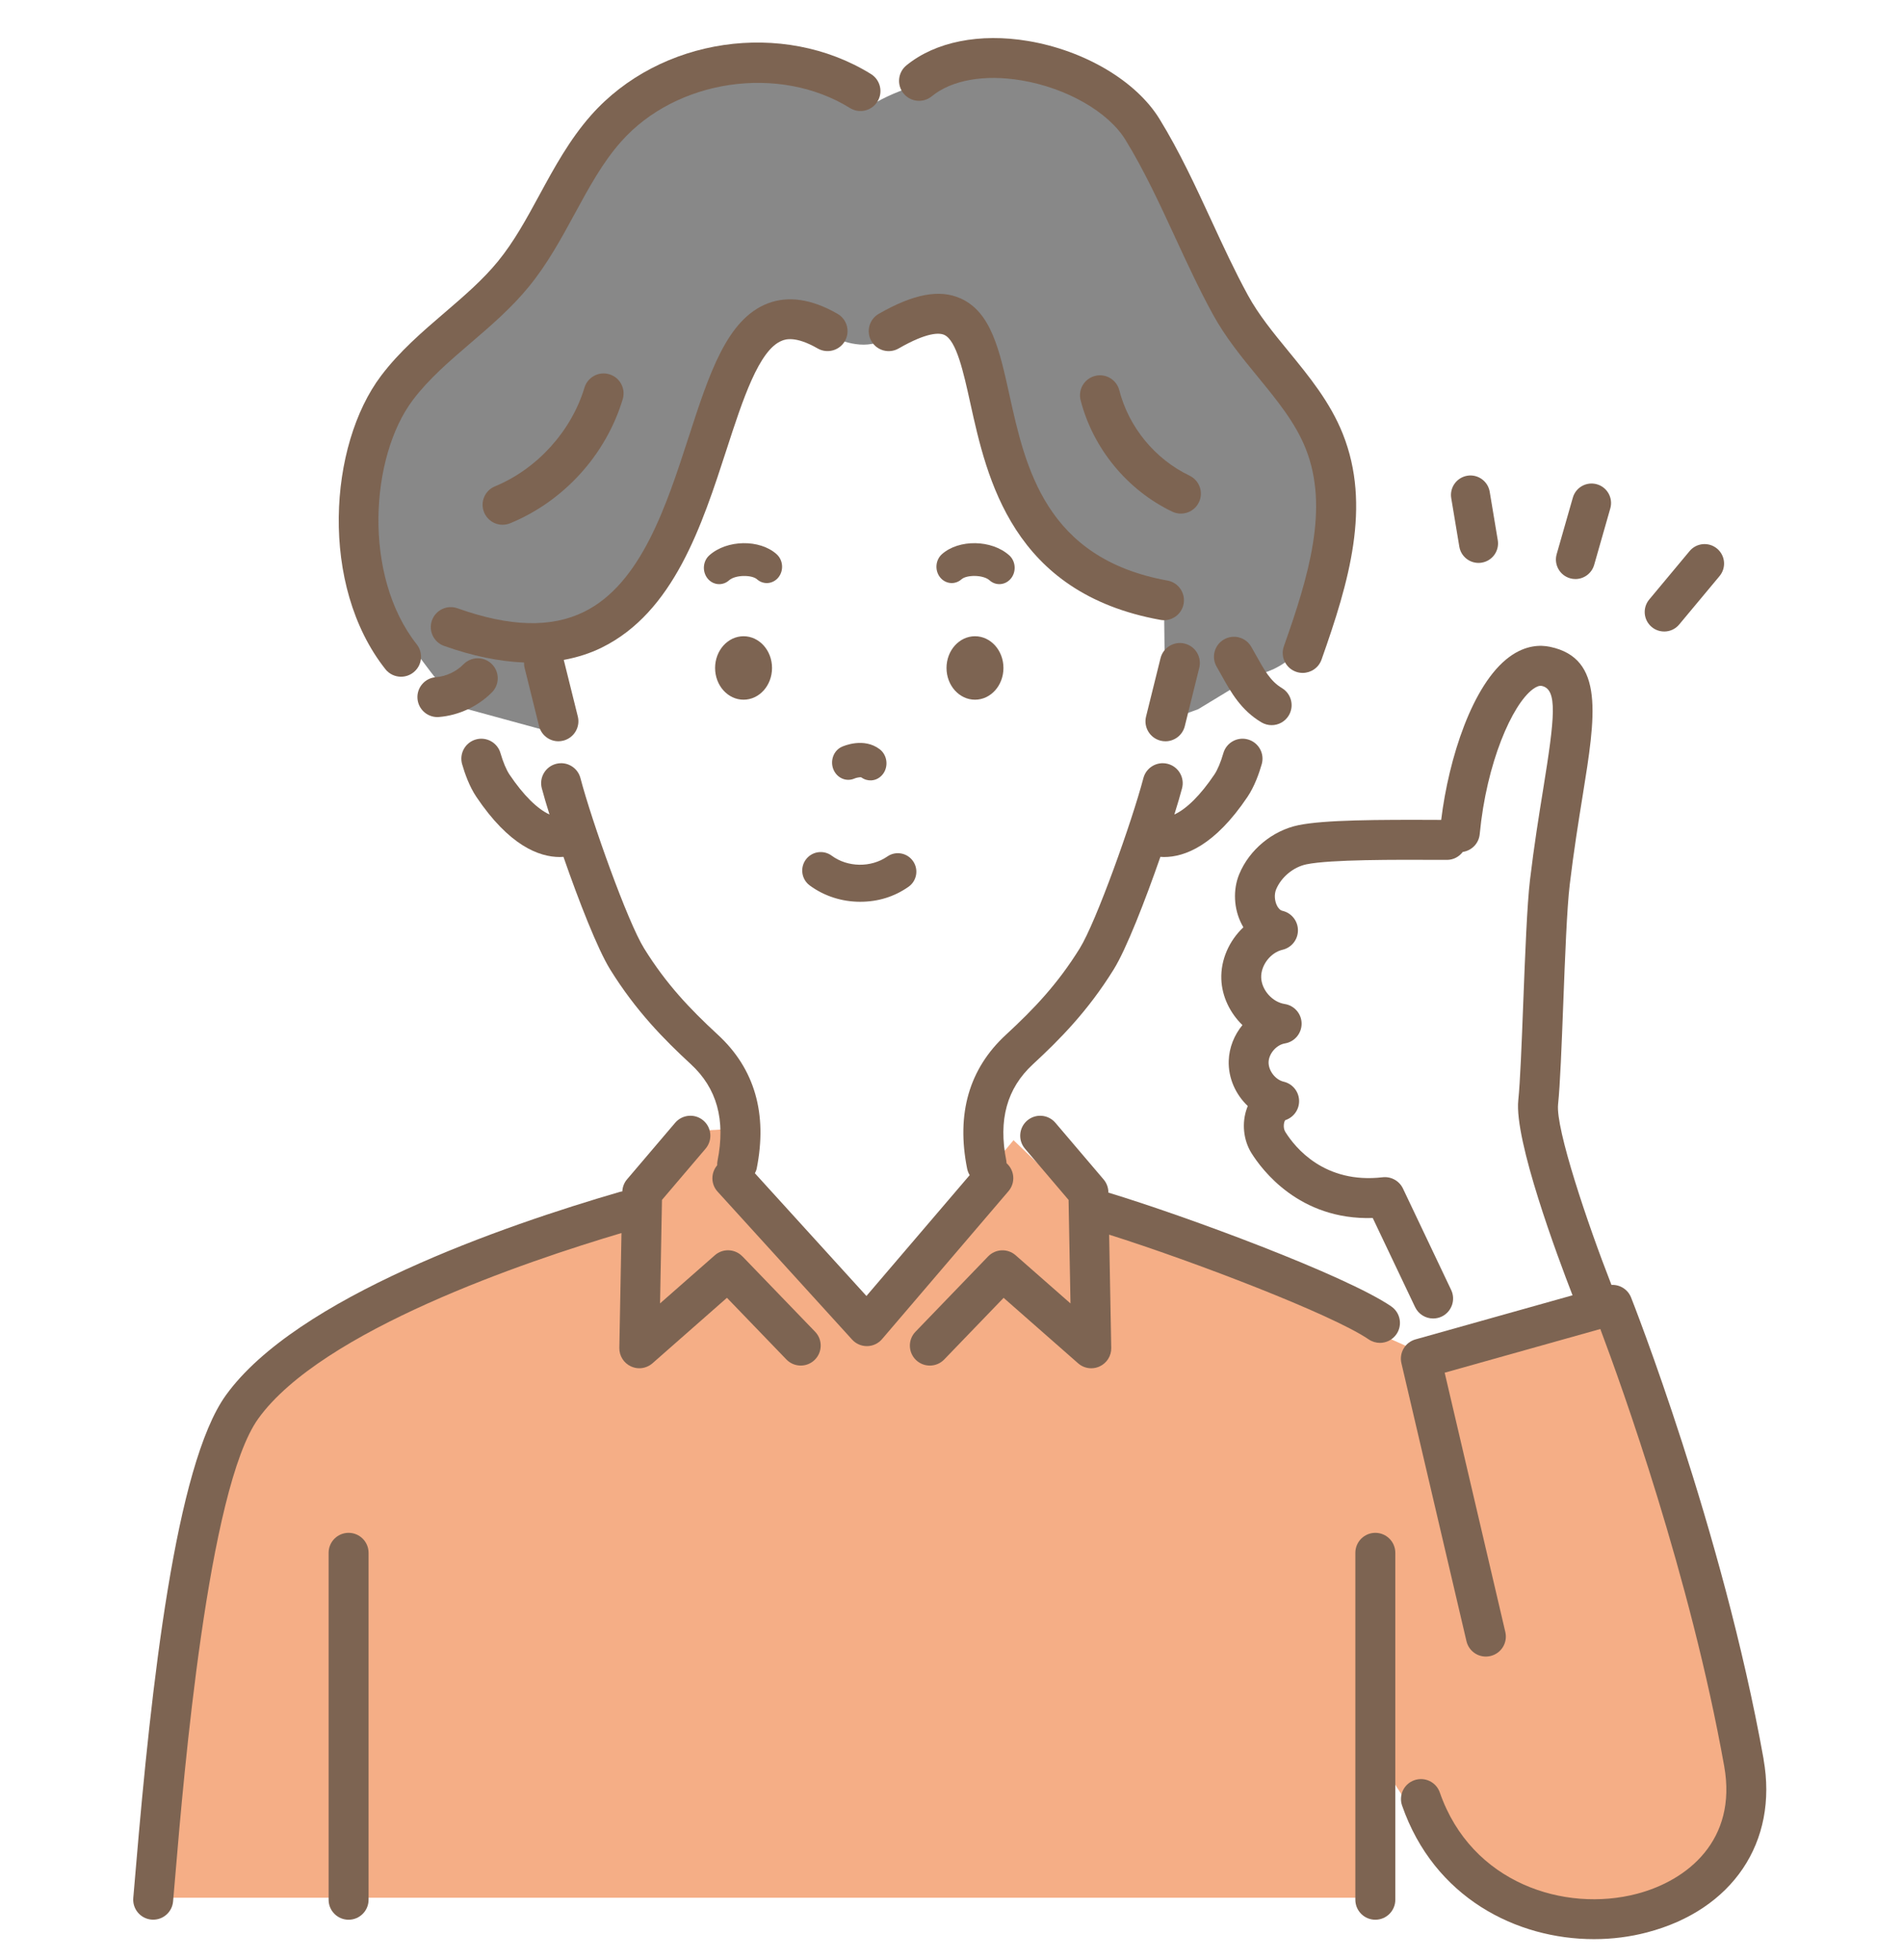 <svg width="100" height="103" viewBox="0 0 100 103" fill="none" xmlns="http://www.w3.org/2000/svg">
<mask id="mask0_244_34" style="mask-type:alpha" maskUnits="userSpaceOnUse" x="0" y="0" width="100" height="103">
<rect width="100" height="103" fill="#D9D9D9"/>
</mask>
<g mask="url(#mask0_244_34)">
<path d="M8.382 99.728H72.573V92.44C72.573 92.44 78.497 105.469 90.493 97.886C95.416 94.773 85.001 68.249 85.001 68.249L74.856 71.165L58.071 63.656L56.374 62.899L53.26 59.919L45.2 69.535L37.658 61.736L38.083 59.344L35.449 59.505L33.04 62.324L32.757 63.07C32.757 63.07 14.492 68.957 11.986 76.889C10.748 80.809 8.383 99.728 8.383 99.728H8.382Z" fill="#F5AE86"/>
<path d="M46.034 5.382C42.812 3.724 33.913 2.82 31.35 7.856C28.239 13.972 25.294 16.421 23.032 18.683C20.77 20.945 18.344 25.34 18.91 28.592C19.476 31.844 24.125 37.147 24.125 37.147L29.358 38.576L28.508 33.773C28.508 33.773 33.043 33.544 34.839 29.255C36.635 24.968 38.426 18.104 40.604 16.973C42.782 15.844 42.888 17.929 45.185 18.106C47.483 18.282 48.884 15.156 50.069 16.648C51.254 18.14 52.712 27.224 55.803 29.075C58.893 30.925 61.164 31.54 61.164 31.54L61.241 37.903L62.967 37.267L65.936 35.464C65.936 35.464 68.979 35.187 69.499 31.092C70.173 25.789 69.314 21.701 66.344 18.308C63.375 14.915 63.305 9.214 59.251 5.867C55.47 2.746 49.003 3.683 46.034 5.379V5.382Z" fill="#888888"/>
<path d="M87.452 33.187C87.746 33.187 88.037 33.062 88.239 32.818L90.36 30.273C90.722 29.838 90.664 29.192 90.229 28.83C89.794 28.468 89.147 28.526 88.785 28.961L86.664 31.506C86.302 31.941 86.361 32.587 86.796 32.949C86.987 33.109 87.219 33.186 87.45 33.186L87.452 33.187Z" fill="#7D6452"/>
<path d="M82.504 30.39C82.598 30.417 82.692 30.429 82.787 30.429C83.231 30.429 83.642 30.135 83.771 29.686L84.619 26.716C84.775 26.173 84.46 25.605 83.916 25.449C83.371 25.295 82.805 25.608 82.65 26.153L81.801 29.122C81.645 29.667 81.961 30.233 82.504 30.389V30.39Z" fill="#7D6452"/>
<path d="M76.685 28.726C76.769 29.228 77.202 29.582 77.694 29.582C77.75 29.582 77.807 29.577 77.864 29.567C78.422 29.475 78.8 28.947 78.706 28.388L78.282 25.843C78.189 25.284 77.659 24.908 77.103 25C76.545 25.095 76.167 25.621 76.261 26.18L76.685 28.726Z" fill="#7D6452"/>
<path d="M40.809 29.122C39.918 28.328 38.201 28.357 37.276 29.181C36.935 29.485 36.891 30.025 37.175 30.39C37.333 30.593 37.563 30.698 37.793 30.698C37.974 30.698 38.158 30.633 38.308 30.499C38.647 30.197 39.513 30.204 39.779 30.442C40.12 30.746 40.627 30.696 40.912 30.333C41.196 29.97 41.15 29.428 40.809 29.124V29.122Z" fill="#7D6452"/>
<path d="M53.132 30.39C53.416 30.027 53.372 29.485 53.031 29.181C52.108 28.357 50.391 28.328 49.498 29.122C49.157 29.426 49.111 29.967 49.395 30.332C49.679 30.696 50.187 30.746 50.528 30.44C50.796 30.204 51.662 30.195 52 30.497C52.149 30.631 52.333 30.697 52.514 30.697C52.744 30.697 52.972 30.593 53.132 30.389V30.39Z" fill="#7D6452"/>
<path d="M39.073 36.77C39.9 36.77 40.569 36.023 40.569 35.103C40.569 34.182 39.9 33.435 39.073 33.435C38.247 33.435 37.577 34.182 37.577 35.103C37.577 36.023 38.247 36.77 39.073 36.77Z" fill="#7D6452"/>
<path d="M51.234 36.77C52.06 36.77 52.73 36.023 52.73 35.103C52.73 34.182 52.06 33.435 51.234 33.435C50.408 33.435 49.738 34.182 49.738 35.103C49.738 36.023 50.408 36.77 51.234 36.77Z" fill="#7D6452"/>
<path d="M43.794 40.431C43.98 40.891 44.478 41.103 44.908 40.909C44.983 40.875 45.184 40.829 45.262 40.852C45.42 40.968 45.602 41.018 45.778 41.01C46.031 40.999 46.273 40.866 46.43 40.631C46.698 40.224 46.606 39.66 46.223 39.37C45.396 38.745 44.352 39.192 44.235 39.246C43.806 39.441 43.609 39.974 43.794 40.433V40.431Z" fill="#7D6452"/>
<path d="M42.551 46.532C43.324 47.102 44.261 47.389 45.198 47.389C46.135 47.389 46.984 47.129 47.735 46.606C48.176 46.301 48.286 45.694 47.979 45.254C47.673 44.813 47.068 44.703 46.627 45.01C45.771 45.603 44.542 45.586 43.705 44.967C43.272 44.648 42.665 44.739 42.345 45.172C42.027 45.605 42.119 46.212 42.551 46.532Z" fill="#7D6452"/>
<path d="M73.108 68.652C70.71 67.018 62.372 63.925 58.244 62.673V62.642C58.239 62.399 58.15 62.166 57.993 61.981L55.459 59.003C55.084 58.563 54.422 58.508 53.98 58.885C53.539 59.26 53.485 59.923 53.861 60.364L56.152 63.057L56.253 68.497L53.372 65.967C52.951 65.596 52.314 65.623 51.924 66.026L48.106 69.986C47.704 70.402 47.717 71.067 48.133 71.469C48.55 71.871 49.214 71.859 49.617 71.442L52.739 68.203L56.653 71.643C56.848 71.816 57.095 71.904 57.346 71.904C57.495 71.904 57.645 71.871 57.786 71.806C58.163 71.632 58.403 71.25 58.394 70.835L58.284 64.883C62.64 66.257 69.987 69.064 71.924 70.387C72.105 70.509 72.311 70.569 72.514 70.569C72.85 70.569 73.179 70.408 73.383 70.111C73.71 69.634 73.586 68.979 73.108 68.654V68.652Z" fill="#7D6452"/>
<path d="M42.965 18.311C43.468 18.599 44.109 18.426 44.398 17.923C44.686 17.421 44.513 16.779 44.01 16.491C42.655 15.712 41.419 15.53 40.34 15.946C38.199 16.772 37.269 19.637 36.192 22.956C35.018 26.576 33.686 30.678 30.691 32.152C28.958 33.005 26.783 32.943 24.04 31.966C23.495 31.771 22.895 32.056 22.699 32.602C22.505 33.149 22.789 33.749 23.335 33.943C24.841 34.479 26.242 34.762 27.539 34.816C27.537 34.907 27.541 34.999 27.566 35.091L28.326 38.156C28.444 38.634 28.872 38.954 29.343 38.954C29.427 38.954 29.511 38.944 29.597 38.922C30.159 38.782 30.503 38.213 30.363 37.651L29.625 34.679C30.328 34.548 30.996 34.34 31.616 34.034C35.407 32.169 36.884 27.617 38.187 23.602C39.022 21.029 39.886 18.368 41.093 17.903C41.263 17.836 41.786 17.635 42.963 18.309L42.965 18.311Z" fill="#7D6452"/>
<path d="M60.979 32.575C61.041 32.587 61.104 32.593 61.167 32.593C61.665 32.593 62.107 32.237 62.198 31.73C62.301 31.159 61.923 30.613 61.352 30.51C54.941 29.351 53.884 24.564 53.036 20.717C52.523 18.395 52.081 16.391 50.468 15.678C49.363 15.189 47.999 15.447 46.178 16.492C45.676 16.78 45.502 17.422 45.79 17.924C46.078 18.427 46.72 18.602 47.222 18.312C48.741 17.439 49.374 17.488 49.618 17.598C50.259 17.882 50.628 19.553 50.985 21.169C51.863 25.151 53.191 31.168 60.977 32.575H60.979Z" fill="#7D6452"/>
<path d="M21.076 35.562C21.304 35.562 21.534 35.488 21.726 35.335C22.181 34.976 22.258 34.317 21.9 33.862C19.048 30.249 19.451 23.988 21.702 21.011C22.537 19.908 23.602 18.994 24.729 18.027C25.783 17.124 26.871 16.19 27.79 15.066C28.767 13.871 29.495 12.532 30.2 11.235C30.953 9.85 31.663 8.542 32.636 7.445C35.541 4.162 40.939 3.369 44.664 5.677C45.158 5.982 45.804 5.831 46.109 5.337C46.414 4.845 46.262 4.198 45.77 3.892C41.136 1.021 34.676 1.973 31.063 6.053C29.933 7.33 29.13 8.805 28.354 10.232C27.666 11.499 27.015 12.696 26.164 13.737C25.362 14.717 24.389 15.551 23.361 16.434C22.198 17.431 20.996 18.462 20.026 19.746C17.268 23.394 16.777 30.764 20.25 35.164C20.457 35.427 20.765 35.563 21.075 35.563L21.076 35.562Z" fill="#7D6452"/>
<path d="M48.96 5.062C50.011 4.202 51.731 3.897 53.681 4.225C56.042 4.621 58.235 5.875 59.138 7.344C60.125 8.949 60.952 10.74 61.752 12.472C62.371 13.812 63.012 15.199 63.734 16.518C64.394 17.726 65.255 18.779 66.09 19.796C67.108 21.038 68.071 22.213 68.614 23.581C69.85 26.685 68.776 30.263 67.466 33.963C67.272 34.509 67.559 35.11 68.105 35.302C68.221 35.344 68.339 35.362 68.455 35.362C68.887 35.362 69.292 35.093 69.445 34.663C70.892 30.571 72.069 26.585 70.564 22.805C69.9 21.135 68.788 19.779 67.713 18.466C66.904 17.479 66.141 16.548 65.575 15.512C64.889 14.256 64.263 12.902 63.658 11.592C62.832 9.804 61.979 7.956 60.925 6.244C59.704 4.259 56.996 2.654 54.028 2.155C51.48 1.727 49.148 2.194 47.629 3.437C47.181 3.804 47.114 4.466 47.482 4.914C47.849 5.362 48.511 5.429 48.959 5.062H48.96Z" fill="#7D6452"/>
<path d="M60.989 38.924C61.074 38.945 61.159 38.955 61.243 38.955C61.714 38.955 62.142 38.636 62.26 38.158L63.02 35.093C63.16 34.529 62.817 33.96 62.255 33.822C61.694 33.682 61.123 34.026 60.984 34.588L60.224 37.653C60.084 38.216 60.428 38.785 60.989 38.924Z" fill="#7D6452"/>
<path d="M26.409 27.576C26.541 27.576 26.677 27.551 26.808 27.498C29.631 26.337 31.842 23.899 32.723 20.977C32.89 20.422 32.576 19.836 32.021 19.669C31.466 19.5 30.882 19.816 30.713 20.371C30.023 22.66 28.22 24.648 26.009 25.558C25.473 25.779 25.218 26.391 25.439 26.927C25.606 27.332 25.997 27.578 26.41 27.578L26.409 27.576Z" fill="#7D6452"/>
<path d="M62.508 24.995C60.697 24.129 59.318 22.453 58.818 20.51C58.674 19.95 58.102 19.609 57.54 19.756C56.979 19.9 56.641 20.472 56.785 21.034C57.438 23.57 59.24 25.759 61.603 26.889C61.749 26.959 61.903 26.991 62.055 26.991C62.446 26.991 62.823 26.772 63.002 26.395C63.252 25.872 63.031 25.246 62.508 24.996V24.995Z" fill="#7D6452"/>
<path d="M24.357 34.907C23.975 35.297 23.444 35.545 22.901 35.588C22.323 35.633 21.892 36.138 21.938 36.716C21.982 37.265 22.441 37.683 22.983 37.683C23.012 37.683 23.039 37.683 23.067 37.679C24.106 37.596 25.121 37.123 25.855 36.379C26.261 35.966 26.255 35.301 25.842 34.895C25.43 34.488 24.765 34.494 24.358 34.906L24.357 34.907Z" fill="#7D6452"/>
<path d="M67.358 36.155C66.763 35.802 66.431 35.204 66.009 34.445C65.924 34.294 65.839 34.141 65.751 33.987C65.461 33.485 64.818 33.314 64.317 33.604C63.815 33.893 63.642 34.535 63.933 35.037C64.016 35.181 64.096 35.325 64.176 35.466C64.682 36.376 65.206 37.316 66.285 37.96C66.454 38.059 66.639 38.108 66.822 38.108C67.18 38.108 67.528 37.925 67.725 37.594C68.021 37.097 67.857 36.452 67.359 36.157L67.358 36.155Z" fill="#7D6452"/>
<path d="M52.894 61.126C52.891 61.084 52.889 61.041 52.881 61C52.452 58.852 52.909 57.192 54.28 55.927C55.682 54.633 57.166 53.134 58.523 50.945C59.184 49.881 60.176 47.333 60.977 45.028C61.039 45.033 61.099 45.038 61.165 45.038C62.264 45.038 63.835 44.434 65.554 41.876C65.922 41.329 66.164 40.641 66.302 40.159C66.462 39.603 66.141 39.021 65.584 38.861C65.027 38.7 64.445 39.022 64.286 39.58C64.151 40.048 63.979 40.459 63.812 40.705C63.085 41.788 62.343 42.518 61.711 42.802C61.878 42.267 62.018 41.792 62.115 41.424C62.262 40.864 61.928 40.289 61.366 40.142C60.805 39.994 60.232 40.329 60.084 40.889C59.487 43.157 57.609 48.434 56.739 49.838C55.582 51.703 54.35 53.004 52.855 54.383C50.928 56.162 50.244 58.527 50.821 61.411C50.847 61.536 50.893 61.652 50.955 61.755L45.53 68.105L39.668 61.656C39.706 61.578 39.746 61.501 39.763 61.411C40.339 58.527 39.656 56.162 37.729 54.383C36.236 53.006 35.004 51.705 33.846 49.838C32.975 48.434 31.097 43.157 30.501 40.889C30.354 40.329 29.78 39.994 29.219 40.142C28.658 40.289 28.323 40.864 28.471 41.424C28.568 41.794 28.708 42.269 28.875 42.802C28.243 42.517 27.501 41.786 26.774 40.705C26.608 40.459 26.436 40.048 26.3 39.58C26.141 39.024 25.56 38.7 25.002 38.861C24.446 39.021 24.124 39.603 24.284 40.159C24.422 40.64 24.664 41.329 25.032 41.876C26.751 44.434 28.321 45.038 29.421 45.038C29.487 45.038 29.548 45.033 29.609 45.028C30.408 47.332 31.402 49.879 32.063 50.945C33.42 53.134 34.905 54.633 36.306 55.927C37.676 57.192 38.134 58.852 37.705 61C37.689 61.08 37.685 61.16 37.687 61.237C37.35 61.633 37.347 62.225 37.706 62.619L44.777 70.397C44.976 70.616 45.257 70.74 45.553 70.74H45.568C45.869 70.736 46.154 70.602 46.35 70.372L52.996 62.595C53.37 62.157 53.32 61.504 52.889 61.124L52.894 61.126Z" fill="#7D6452"/>
<path d="M39.012 66.025C38.623 65.621 37.984 65.594 37.564 65.965L34.685 68.495L34.786 63.056L37.078 60.363C37.453 59.92 37.4 59.259 36.96 58.883C36.517 58.507 35.856 58.563 35.48 59.002L32.946 61.98C32.796 62.157 32.714 62.378 32.702 62.609C32.665 62.616 32.628 62.619 32.592 62.629C26.444 64.416 15.574 68.18 11.87 73.32C9.224 76.993 7.949 88.566 7.133 98.237C7.081 98.841 7.039 99.349 7.004 99.736C6.952 100.313 7.377 100.824 7.954 100.877C7.987 100.88 8.019 100.881 8.051 100.881C8.588 100.881 9.045 100.472 9.095 99.927C9.131 99.534 9.174 99.022 9.225 98.412C9.646 93.417 10.927 78.219 13.574 74.547C16.914 69.912 27.65 66.283 32.658 64.797L32.545 70.833C32.538 71.248 32.776 71.63 33.153 71.804C33.294 71.87 33.444 71.903 33.593 71.903C33.844 71.903 34.091 71.813 34.287 71.642L38.2 68.201L41.323 71.441C41.726 71.859 42.389 71.87 42.806 71.468C43.222 71.066 43.235 70.401 42.833 69.984L39.015 66.025H39.012Z" fill="#7D6452"/>
<path d="M18.318 80.552C17.739 80.552 17.268 81.022 17.268 81.602V99.834C17.268 100.413 17.737 100.884 18.318 100.884C18.898 100.884 19.368 100.413 19.368 99.834V81.602C19.368 81.022 18.898 80.552 18.318 80.552Z" fill="#7D6452"/>
<path d="M72.272 80.552C71.693 80.552 71.222 81.022 71.222 81.602V99.834C71.222 100.413 71.691 100.884 72.272 100.884C72.852 100.884 73.322 100.413 73.322 99.834V81.602C73.322 81.022 72.852 80.552 72.272 80.552Z" fill="#7D6452"/>
<path d="M92.675 92.447C90.518 80.371 85.759 68.303 85.71 68.183C85.54 67.757 85.121 67.5 84.68 67.524C83.407 64.269 81.741 59.309 81.875 58.031C81.982 57.01 82.062 54.95 82.146 52.768C82.241 50.276 82.341 47.699 82.487 46.49C82.698 44.722 82.947 43.173 83.168 41.806C83.844 37.617 84.332 34.592 81.447 33.99C80.945 33.885 80.168 33.892 79.313 34.522C77.372 35.953 76.128 39.852 75.732 43.087H75.632C72.386 43.072 69.586 43.084 68.231 43.364C66.869 43.645 65.648 44.656 65.119 45.94C64.782 46.756 64.831 47.761 65.246 48.563C65.275 48.62 65.305 48.676 65.338 48.73C64.597 49.429 64.139 50.433 64.179 51.463C64.214 52.375 64.639 53.238 65.288 53.869C64.858 54.391 64.591 55.047 64.568 55.743C64.538 56.651 64.929 57.516 65.569 58.122C65.554 58.159 65.539 58.196 65.525 58.235C65.244 59.008 65.335 59.912 65.763 60.597C66.301 61.458 68.271 64.127 72.136 64.008L74.361 68.689C74.541 69.067 74.917 69.288 75.309 69.288C75.461 69.288 75.615 69.256 75.759 69.187C76.282 68.938 76.505 68.311 76.257 67.79L73.724 62.459C73.531 62.053 73.097 61.815 72.652 61.867C69.609 62.221 68.064 60.32 67.542 59.484C67.399 59.256 67.475 58.918 67.542 58.864C67.99 58.717 68.285 58.292 68.265 57.821C68.245 57.35 67.914 56.951 67.455 56.844C67.019 56.743 66.649 56.261 66.663 55.811C66.678 55.364 67.078 54.907 67.52 54.833C68.03 54.749 68.4 54.307 68.398 53.79C68.395 53.275 68.017 52.839 67.506 52.761C66.864 52.662 66.3 52.03 66.274 51.381C66.248 50.732 66.762 50.059 67.395 49.911C67.87 49.8 68.207 49.376 68.205 48.887C68.205 48.399 67.867 47.975 67.392 47.865C67.255 47.834 67.162 47.703 67.108 47.6C66.974 47.339 66.953 46.994 67.058 46.74C67.325 46.094 67.966 45.563 68.653 45.421C69.904 45.163 73.346 45.178 75.621 45.187H76.028C76.028 45.187 76.031 45.188 76.033 45.188C76.374 45.188 76.674 45.023 76.866 44.77C77.334 44.7 77.71 44.325 77.757 43.835C78.112 40.094 79.459 37.021 80.555 36.213C80.741 36.077 80.895 36.022 81.015 36.046C81.858 36.221 81.705 37.673 81.092 41.473C80.868 42.859 80.614 44.431 80.399 46.242C80.245 47.535 80.143 50.155 80.045 52.688C79.962 54.834 79.884 56.86 79.784 57.812C79.563 59.919 81.843 66.025 82.635 68.069L74.381 70.387C73.84 70.539 73.515 71.09 73.642 71.636L77.06 86.243C77.192 86.808 77.754 87.16 78.32 87.026C78.885 86.893 79.235 86.33 79.103 85.765L75.916 72.137L84.094 69.841C85.212 72.81 88.818 82.814 90.605 92.818C91.297 96.695 88.687 98.823 86.014 99.522C82.237 100.512 77.323 98.98 75.66 94.197C75.471 93.65 74.872 93.36 74.324 93.551C73.776 93.741 73.487 94.34 73.678 94.886C75.361 99.726 79.687 101.904 83.762 101.904C84.716 101.904 85.654 101.784 86.544 101.551C91.044 100.375 93.449 96.802 92.672 92.449L92.675 92.447Z" fill="#7D6452"/>
</g>
</svg>
